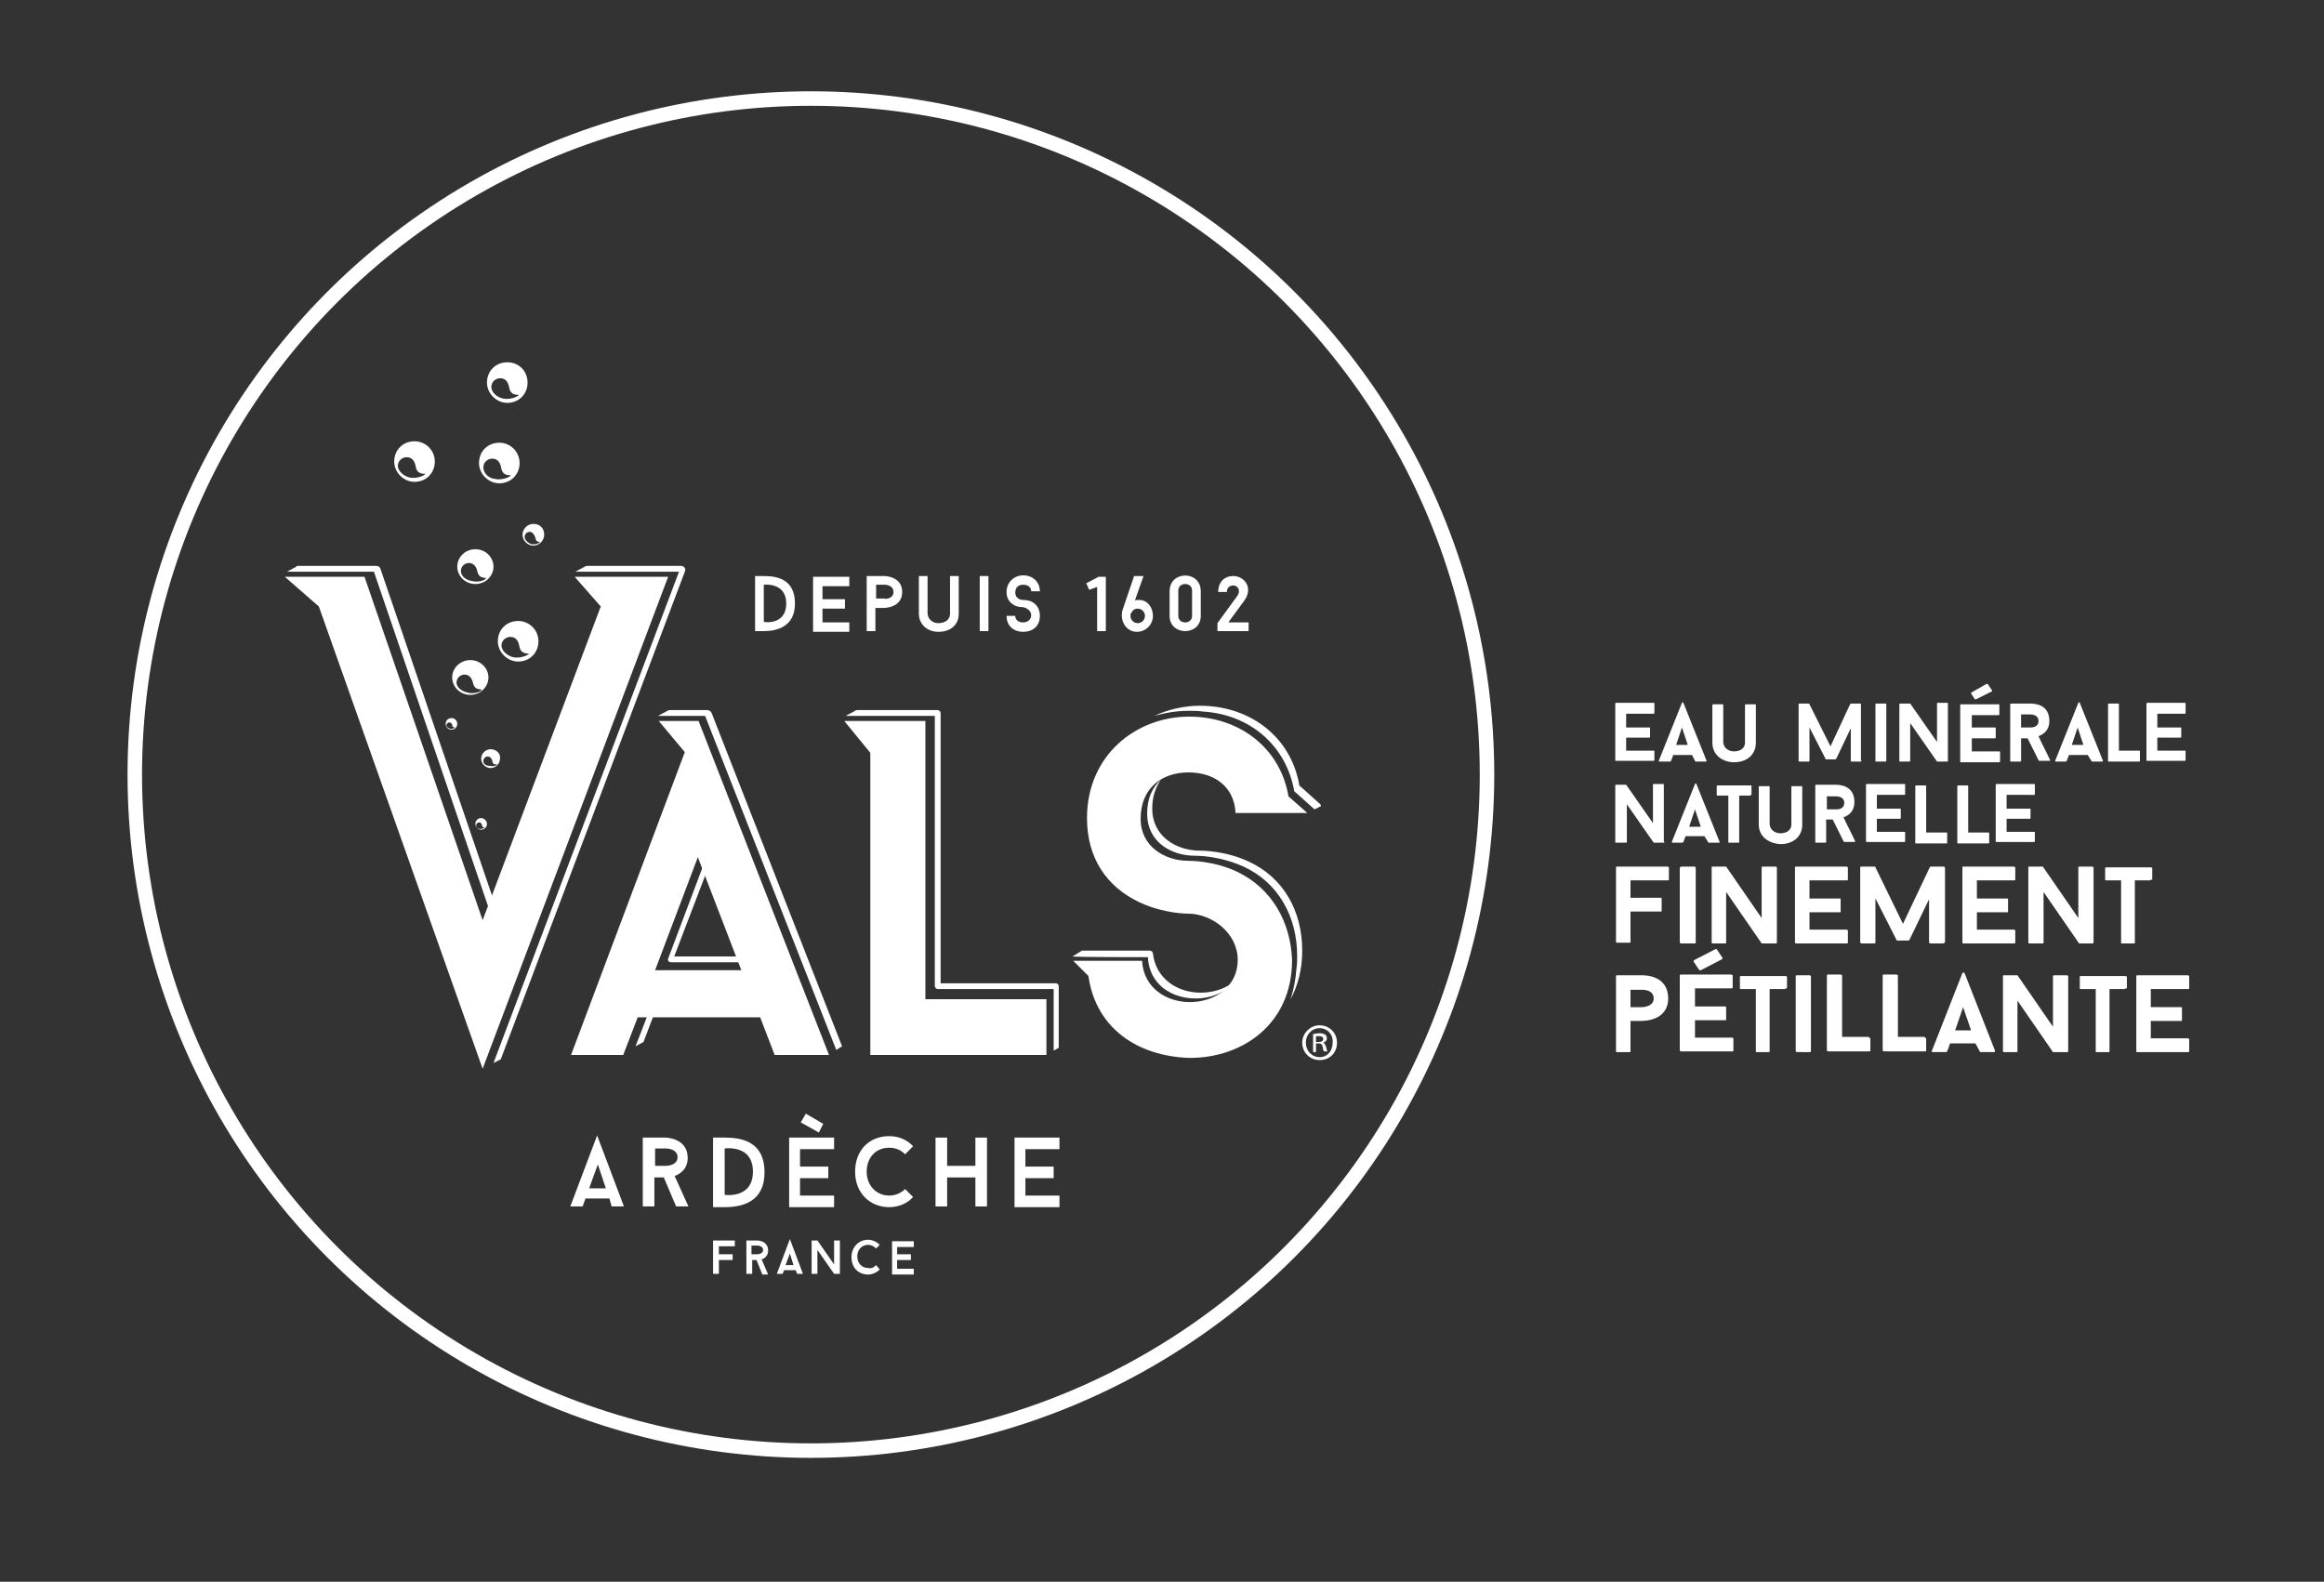 <?xml version="1.0" encoding="UTF-8"?> <!-- Generator: Adobe Illustrator 25.4.1, SVG Export Plug-In . SVG Version: 6.00 Build 0) --> <svg xmlns="http://www.w3.org/2000/svg" xmlns:xlink="http://www.w3.org/1999/xlink" version="1.1" x="0px" y="0px" viewBox="0 0 320.7 218.3" style="enable-background:new 0 0 320.7 218.3;" xml:space="preserve"><rect x="0" y="0" width="320.7" height="218.3" fill="#333333" stroke="none"/> <style type="text/css"> .st0{fill:none;} .st1{display:none;fill:#84BC26;stroke:#FFFFFF;stroke-width:2;stroke-miterlimit:10;} .st2{fill:#FFFFFF;} .st3{fill:none;stroke:#FFFFFF;stroke-width:2;stroke-miterlimit:10;} </style> <g id="Calque_1"> </g> <g id="Mode_Isolation"> </g> <g id="Habillage_cercles"> </g> <g id="Textes"> <rect y="-1.5" class="st0" width="320.7" height="216.8"></rect> </g> <g id="Visuel_Vals"> <rect x="-98.6" y="-9.7" class="st1" width="515.6" height="242.9"></rect> <g> <g> <path class="st2" d="M224.4,98.6v1.8h3.2c0.1,0,0.1,0,0.1,0.1v1.2c0,0,0,0.1-0.1,0.1h-3.2v1.8h3.8c0.1,0,0.1,0,0.1,0.1v1.2 c0,0,0,0.1-0.1,0.1H223c-0.1,0-0.1,0-0.1-0.1v-7.8c0,0,0-0.1,0.1-0.1h5.2c0.1,0,0.1,0,0.1,0.1v1.3c0,0,0,0.1-0.1,0.1H224.4z"></path> <path class="st2" d="M233.5,104.2h-2.6l-0.3,0.8c0,0-0.1,0.1-0.1,0.1H229c-0.1,0-0.1-0.1-0.1-0.1l3.2-8c0-0.1,0.2-0.1,0.2,0 l3.2,8c0,0.1,0,0.1-0.1,0.1h-1.4c0,0-0.1,0-0.1-0.1L233.5,104.2z M231.3,102.8h1.6l-0.8-2.4L231.3,102.8z"></path> <path class="st2" d="M236.3,102.5v-5.2c0,0,0-0.1,0.1-0.1h1.3c0.1,0,0.1,0,0.1,0.1v5.2c0.1,0.8,0.8,1.2,1.5,1.2 c0.8,0,1.5-0.4,1.5-1.2v-5.2c0,0,0-0.1,0.1-0.1h1.3c0.1,0,0.1,0,0.1,0.1v5.2c0,1.7-1.3,2.7-3,2.7 C237.7,105.2,236.3,104.2,236.3,102.5z"></path> <path class="st2" d="M256.9,105c0,0,0,0.1-0.1,0.1h-1.3c-0.1,0-0.1,0-0.1-0.1v-4.5l-2,4.2c0,0-0.1,0.1-0.1,0.1H252 c0,0-0.1,0-0.1-0.1l-2.2-4.3v4.6c0,0,0,0.1-0.1,0.1h-1.3c-0.1,0-0.1,0-0.1-0.1v-7.8c0,0,0-0.1,0.1-0.1h1.3c0,0,0.1,0,0.1,0.1 l2.9,5.8l2.7-5.8c0,0,0.1-0.1,0.1-0.1h1.3c0.1,0,0.1,0,0.1,0.1V105z"></path> <path class="st2" d="M258.8,97.2c0,0,0-0.1,0.1-0.1h1.3c0.1,0,0.1,0,0.1,0.1v7.8c0,0,0,0.1-0.1,0.1h-1.3c-0.1,0-0.1,0-0.1-0.1 V97.2z"></path> <path class="st2" d="M268.8,105c0,0,0,0.1-0.1,0.1h-1.3c0,0-0.1,0-0.1,0l-3.7-5.3v5.2c0,0,0,0.1-0.1,0.1h-1.3 c-0.1,0-0.1,0-0.1-0.1v-7.8c0,0,0-0.1,0.1-0.1h1.3c0,0,0.1,0,0.1,0l3.7,5.3v-5.3c0,0,0-0.1,0.1-0.1h1.3c0.1,0,0.1,0,0.1,0.1V105z "></path> <path class="st2" d="M272.1,98.6v1.8h3.2c0.1,0,0.1,0,0.1,0.1v1.3c0,0,0,0.1-0.1,0.1h-3.2v1.8h3.8c0.1,0,0.1,0,0.1,0.1v1.3 c0,0,0,0.1-0.1,0.1h-5.3c-0.1,0-0.1,0-0.1-0.1v-7.8c0,0,0-0.1,0.1-0.1h5.2c0.1,0,0.1,0,0.1,0.1v1.3c0,0,0,0.1-0.1,0.1H272.1z M272,95.7c0,0,0-0.1,0-0.1l2.1-1.2c0.1,0,0.1,0,0.2,0l0.6,0.9c0,0,0,0.1,0,0.1l-2.2,1.1c-0.1,0-0.1,0-0.2,0L272,95.7z"></path> <path class="st2" d="M279.8,101.9h-0.9v3.1c0,0,0,0.1-0.1,0.1h-1.3c-0.1,0-0.1,0-0.1-0.1v-7.8c0,0,0-0.1,0.1-0.1h2.6 c0.5,0,2.7,0,2.7,2.4c0,1.2-0.7,1.8-1.5,2.1c0.5,1.1,1.1,2.2,1.6,3.3c0,0.1,0,0.1-0.1,0.1h-1.4c0,0-0.1,0-0.1-0.1L279.8,101.9z M278.9,100.4h1.2c0.3,0,1.2,0,1.2-0.9c0-0.9-1-0.9-1.2-0.9h-1.2V100.4z"></path> <path class="st2" d="M288.1,104.2h-2.6l-0.3,0.8c0,0-0.1,0.1-0.1,0.1h-1.4c-0.1,0-0.1-0.1-0.1-0.1l3.2-8c0-0.1,0.2-0.1,0.2,0 l3.2,8c0,0.1,0,0.1-0.1,0.1h-1.4c0,0-0.1,0-0.1-0.1L288.1,104.2z M285.9,102.8h1.6l-0.8-2.4L285.9,102.8z"></path> <path class="st2" d="M295.2,103.6c0.1,0,0.1,0,0.1,0.1v1.3c0,0,0,0.1-0.1,0.1H291c-0.1,0-0.1,0-0.1-0.1v-7.8c0,0,0-0.1,0.1-0.1 h1.3c0.1,0,0.1,0,0.1,0.1v6.4H295.2z"></path> <path class="st2" d="M297.7,98.6v1.8h3.2c0.1,0,0.1,0,0.1,0.1v1.2c0,0,0,0.1-0.1,0.1h-3.2v1.8h3.8c0.1,0,0.1,0,0.1,0.1v1.2 c0,0,0,0.1-0.1,0.1h-5.2c-0.1,0-0.1,0-0.1-0.1v-7.8c0,0,0-0.1,0.1-0.1h5.2c0.1,0,0.1,0,0.1,0.1v1.3c0,0,0,0.1-0.1,0.1H297.7z"></path> <path class="st2" d="M229.7,116.2c0,0,0,0.1-0.1,0.1h-1.3c0,0-0.1,0-0.1,0l-3.7-5.3v5.2c0,0,0,0.1-0.1,0.1H223 c-0.1,0-0.1,0-0.1-0.1v-7.8c0,0,0-0.1,0.1-0.1h1.3c0,0,0.1,0,0.1,0l3.7,5.3v-5.3c0,0,0-0.1,0.1-0.1h1.3c0.1,0,0.1,0,0.1,0.1 V116.2z"></path> <path class="st2" d="M235.2,115.4h-2.6l-0.3,0.8c0,0-0.1,0.1-0.1,0.1h-1.4c-0.1,0-0.1-0.1-0.1-0.1l3.2-8c0-0.1,0.2-0.1,0.2,0 l3.2,8c0,0.1,0,0.1-0.1,0.1h-1.4c0,0-0.1,0-0.1-0.1L235.2,115.4z M233.1,114.1h1.6l-0.8-2.4L233.1,114.1z"></path> <path class="st2" d="M241.6,109.7c0,0,0,0.1-0.1,0.1H240v6.4c0,0,0,0.1-0.1,0.1h-1.3c-0.1,0-0.1,0-0.1-0.1v-6.4h-1.5 c-0.1,0-0.1,0-0.1-0.1v-1.2c0,0,0-0.1,0.1-0.1h4.6c0.1,0,0.1,0,0.1,0.1V109.7z"></path> <path class="st2" d="M242.7,113.8v-5.2c0,0,0-0.1,0.1-0.1h1.3c0.1,0,0.1,0,0.1,0.1v5.2c0.1,0.8,0.8,1.2,1.5,1.2 c0.8,0,1.5-0.4,1.5-1.2v-5.2c0,0,0-0.1,0.1-0.1h1.3c0.1,0,0.1,0,0.1,0.1v5.2c0,1.7-1.3,2.7-3,2.7 C244,116.4,242.7,115.4,242.7,113.8z"></path> <path class="st2" d="M252.9,113.1h-0.9v3.1c0,0,0,0.1-0.1,0.1h-1.3c-0.1,0-0.1,0-0.1-0.1v-7.8c0,0,0-0.1,0.1-0.1h2.6 c0.5,0,2.7,0,2.7,2.4c0,1.2-0.7,1.8-1.5,2.1c0.5,1.1,1.1,2.2,1.6,3.3c0,0.1,0,0.1-0.1,0.1h-1.4c0,0-0.1,0-0.1-0.1L252.9,113.1z M252.1,111.7h1.2c0.3,0,1.2,0,1.2-0.9c0-0.9-1-0.9-1.2-0.9h-1.2V111.7z"></path> <path class="st2" d="M259,109.8v1.8h3.2c0.1,0,0.1,0,0.1,0.1v1.2c0,0,0,0.1-0.1,0.1H259v1.8h3.8c0.1,0,0.1,0,0.1,0.1v1.2 c0,0,0,0.1-0.1,0.1h-5.2c-0.1,0-0.1,0-0.1-0.1v-7.8c0,0,0-0.1,0.1-0.1h5.2c0.1,0,0.1,0,0.1,0.1v1.3c0,0,0,0.1-0.1,0.1H259z"></path> <path class="st2" d="M268.6,114.9c0.1,0,0.1,0,0.1,0.1v1.3c0,0,0,0.1-0.1,0.1h-4.2c-0.1,0-0.1,0-0.1-0.1v-7.8c0,0,0-0.1,0.1-0.1 h1.3c0.1,0,0.1,0,0.1,0.1v6.4H268.6z"></path> <path class="st2" d="M274.4,114.9c0.1,0,0.1,0,0.1,0.1v1.3c0,0,0,0.1-0.1,0.1h-4.2c-0.1,0-0.1,0-0.1-0.1v-7.8c0,0,0-0.1,0.1-0.1 h1.3c0.1,0,0.1,0,0.1,0.1v6.4H274.4z"></path> <path class="st2" d="M276.9,109.8v1.8h3.2c0.1,0,0.1,0,0.1,0.1v1.2c0,0,0,0.1-0.1,0.1h-3.2v1.8h3.8c0.1,0,0.1,0,0.1,0.1v1.2 c0,0,0,0.1-0.1,0.1h-5.2c-0.1,0-0.1,0-0.1-0.1v-7.8c0,0,0-0.1,0.1-0.1h5.2c0.1,0,0.1,0,0.1,0.1v1.3c0,0,0,0.1-0.1,0.1H276.9z"></path> </g> </g> <g> <g> <path class="st2" d="M225,121.6v2.3h4.2c0.1,0,0.1,0.1,0.1,0.1v1.7c0,0.1,0,0.1-0.1,0.1H225v4.2c0,0.1,0,0.1-0.1,0.1h-1.8 c-0.1,0-0.1-0.1-0.1-0.1v-10.3c0-0.1,0.1-0.1,0.1-0.1h7c0.1,0,0.2,0.1,0.2,0.1v1.7c0,0.1-0.1,0.1-0.2,0.1H225z"></path> <path class="st2" d="M231.9,119.7c0-0.1,0.1-0.1,0.2-0.1h1.7c0.1,0,0.2,0.1,0.2,0.1v10.4c0,0.1-0.1,0.1-0.2,0.1H232 c-0.1,0-0.2-0.1-0.2-0.1V119.7z"></path> <path class="st2" d="M245.2,130.1c0,0.1-0.1,0.1-0.2,0.1h-1.8c0,0-0.1,0-0.1,0l-4.9-7.1v7c0,0.1-0.1,0.1-0.1,0.1h-1.8 c-0.1,0-0.1-0.1-0.1-0.1v-10.4c0-0.1,0-0.1,0.1-0.1h1.8c0,0,0.1,0,0.1,0l4.9,7.1v-7c0-0.1,0.1-0.1,0.2-0.1h1.7 c0.1,0,0.2,0.1,0.2,0.1V130.1z"></path> <path class="st2" d="M249.7,121.5v2.5h4.2c0.1,0,0.1,0.1,0.1,0.1v1.7c0,0.1,0,0.1-0.1,0.1h-4.2v2.4h5.1c0.1,0,0.2,0.1,0.2,0.1 v1.7c0,0.1-0.1,0.1-0.2,0.1h-7c-0.1,0-0.1-0.1-0.1-0.1v-10.4c0-0.1,0.1-0.1,0.1-0.1h7c0.1,0,0.2,0.1,0.2,0.1v1.7 c0,0.1-0.1,0.1-0.2,0.1H249.7z"></path> <path class="st2" d="M268.3,130.1c0,0.1-0.1,0.1-0.2,0.1h-1.7c-0.1,0-0.2-0.1-0.2-0.1v-6l-2.7,5.6c0,0-0.1,0.1-0.1,0.1h-1.6 c0,0-0.1,0-0.1-0.1l-2.9-5.7v6.1c0,0.1-0.1,0.1-0.2,0.1h-1.7c-0.1,0-0.2-0.1-0.2-0.1v-10.4c0-0.1,0.1-0.1,0.2-0.1h1.8 c0,0,0.1,0,0.1,0.1l3.8,7.8l3.7-7.8c0,0,0.1-0.1,0.1-0.1h1.8c0.1,0,0.2,0.1,0.2,0.1V130.1z"></path> <path class="st2" d="M272.8,121.5v2.5h4.2c0.1,0,0.1,0.1,0.1,0.1v1.7c0,0.1,0,0.1-0.1,0.1h-4.2v2.4h5.1c0.1,0,0.2,0.1,0.2,0.1 v1.7c0,0.1-0.1,0.1-0.2,0.1h-7c-0.1,0-0.1-0.1-0.1-0.1v-10.4c0-0.1,0.1-0.1,0.1-0.1h7c0.1,0,0.2,0.1,0.2,0.1v1.7 c0,0.1-0.1,0.1-0.2,0.1H272.8z"></path> <path class="st2" d="M288.9,130.1c0,0.1-0.1,0.1-0.2,0.1H287c0,0-0.1,0-0.1,0l-4.9-7.1v7c0,0.1-0.1,0.1-0.1,0.1H280 c-0.1,0-0.1-0.1-0.1-0.1v-10.4c0-0.1,0-0.1,0.1-0.1h1.8c0,0,0.1,0,0.1,0l4.9,7.1v-7c0-0.1,0.1-0.1,0.2-0.1h1.7 c0.1,0,0.2,0.1,0.2,0.1V130.1z"></path> <path class="st2" d="M296.8,121.4c0,0.1-0.1,0.1-0.2,0.1h-2v8.6c0,0.1,0,0.1-0.1,0.1h-1.7c-0.1,0-0.1-0.1-0.1-0.1v-8.6h-2 c-0.1,0-0.2,0-0.2-0.1v-1.6c0-0.1,0.1-0.1,0.2-0.1h6.1c0.1,0,0.2,0.1,0.2,0.1V121.4z"></path> <path class="st2" d="M230.2,137.8c0,3.1-3.4,3.1-3.7,3.1H225v4.2c0,0.1,0,0.1-0.1,0.1h-1.8c-0.1,0-0.1-0.1-0.1-0.1v-10.4 c0-0.1,0.1-0.1,0.1-0.1h3.5C227,134.6,230.2,134.6,230.2,137.8z M228.2,137.8c0-1.2-1.4-1.2-1.6-1.2H225v2.4h1.6 C226.8,139,228.2,138.9,228.2,137.8z"></path> <path class="st2" d="M233.9,136.5v2.4h4.2c0.1,0,0.1,0.1,0.1,0.1v1.7c0,0.1-0.1,0.1-0.1,0.1h-4.2v2.4h5.1c0.1,0,0.2,0.1,0.2,0.1 v1.7c0,0.1-0.1,0.1-0.2,0.1h-7c-0.1,0-0.2-0.1-0.2-0.1v-10.4c0-0.1,0.1-0.1,0.2-0.1h6.9c0.1,0,0.2,0.1,0.2,0.1v1.7 c0,0.1-0.1,0.1-0.2,0.1H233.9z M233.7,132.7c0-0.1,0-0.1,0.1-0.2l2.9-1.5c0.1,0,0.2,0,0.2,0l0.8,1.2c0,0.1,0,0.1-0.1,0.2 l-2.9,1.5c-0.1,0-0.2,0-0.2,0L233.7,132.7z"></path> <path class="st2" d="M246.4,136.4c0,0.1-0.1,0.1-0.2,0.1h-2v8.6c0,0.1,0,0.1-0.1,0.1h-1.7c-0.1,0-0.1-0.1-0.1-0.1v-8.6h-2 c-0.1,0-0.2,0-0.2-0.1v-1.6c0-0.1,0.1-0.1,0.2-0.1h6.1c0.1,0,0.2,0.1,0.2,0.1V136.4z"></path> <path class="st2" d="M247.8,134.7c0-0.1,0.1-0.1,0.2-0.1h1.7c0.1,0,0.2,0.1,0.2,0.1v10.4c0,0.1-0.1,0.1-0.2,0.1H248 c-0.1,0-0.2-0.1-0.2-0.1V134.7z"></path> <path class="st2" d="M257.9,143.2c0.1,0,0.2,0.1,0.2,0.1v1.7c0,0.1-0.1,0.1-0.2,0.1h-5.6c-0.1,0-0.2-0.1-0.2-0.1v-10.4 c0-0.1,0.1-0.1,0.2-0.1h1.7c0.1,0,0.2,0.1,0.2,0.1v8.5H257.9z"></path> <path class="st2" d="M265.6,143.2c0.1,0,0.2,0.1,0.2,0.1v1.7c0,0.1-0.1,0.1-0.2,0.1H260c-0.1,0-0.2-0.1-0.2-0.1v-10.4 c0-0.1,0.1-0.1,0.2-0.1h1.7c0.1,0,0.2,0.1,0.2,0.1v8.5H265.6z"></path> <path class="st2" d="M272.6,144h-3.5l-0.4,1.1c0,0-0.1,0.1-0.1,0.1h-1.9c-0.1,0-0.2-0.1-0.1-0.2l4.2-10.7c0-0.1,0.2-0.1,0.3,0 l4.2,10.7c0,0.1,0,0.2-0.1,0.2h-1.9c0,0-0.1,0-0.1-0.1L272.6,144z M269.8,142.2h2.2l-1.1-3.2L269.8,142.2z"></path> <path class="st2" d="M285.4,145.1c0,0.1-0.1,0.1-0.2,0.1h-1.8c0,0-0.1,0-0.1,0l-4.9-7.1v7c0,0.1-0.1,0.1-0.1,0.1h-1.8 c-0.1,0-0.1-0.1-0.1-0.1v-10.4c0-0.1,0-0.1,0.1-0.1h1.8c0,0,0.1,0,0.1,0l4.9,7.1v-7c0-0.1,0.1-0.1,0.2-0.1h1.7 c0.1,0,0.2,0.1,0.2,0.1V145.1z"></path> <path class="st2" d="M293.3,136.4c0,0.1-0.1,0.1-0.2,0.1h-2v8.6c0,0.1,0,0.1-0.1,0.1h-1.7c-0.1,0-0.1-0.1-0.1-0.1v-8.6h-2 c-0.1,0-0.2,0-0.2-0.1v-1.6c0-0.1,0.1-0.1,0.2-0.1h6.1c0.1,0,0.2,0.1,0.2,0.1V136.4z"></path> <path class="st2" d="M296.8,136.5v2.5h4.2c0.1,0,0.1,0.1,0.1,0.1v1.7c0,0.1,0,0.1-0.1,0.1h-4.2v2.4h5.1c0.1,0,0.2,0.1,0.2,0.1 v1.7c0,0.1-0.1,0.1-0.2,0.1h-7c-0.1,0-0.1-0.1-0.1-0.1v-10.4c0-0.1,0.1-0.1,0.1-0.1h7c0.1,0,0.2,0.1,0.2,0.1v1.7 c0,0.1-0.1,0.1-0.2,0.1H296.8z"></path> </g> </g> <circle class="st3" cx="111.9" cy="106.9" r="93.3"></circle> <g> <g id="Logo_1_"> <g> <path class="st2" d="M105.4,79.5c1.8,0,4.3,0.4,4.3,3.8c0,3.2-2.5,3.8-4.3,3.8h-1.2v-7.6H105.4z M108.5,83.3 c0-3-3.1-2.6-3.1-2.6v5.1C105.4,85.9,108.5,86.3,108.5,83.3z"></path> <path class="st2" d="M113.5,80.8v1.9h3.1v1.3h-3.1v1.9h3.7v1.3h-5v-7.6h5v1.3H113.5z"></path> <path class="st2" d="M124.5,81.7c0,2.2-2.5,2.2-2.5,2.2h-1.2v3.2h-1.2v-7.6h2.5C122,79.5,124.5,79.5,124.5,81.7z M123.3,81.7 c0-1-1.2-1-1.2-1h-1.2v1.9h1.2C122,82.7,123.3,82.7,123.3,81.7z"></path> <path class="st2" d="M126.8,84.7v-5.2h1.2v5.2c0.1,0.9,0.8,1.3,1.5,1.3c0.8,0,1.6-0.4,1.6-1.3v-5.2h1.2v5.2 c0,1.6-1.2,2.5-2.8,2.5C128,87.2,126.8,86.2,126.8,84.7z"></path> <path class="st2" d="M135.2,79.5h1.2v7.6h-1.2V79.5z"></path> <path class="st2" d="M138.9,85h1.2c0,0.6,0.5,0.9,1.1,0.9c0.6,0,1.1-0.4,1.1-1c0-0.6-0.6-1-1.1-1.1c-0.1,0-0.6,0-1.1-0.2 c-0.8-0.4-1.2-1-1.2-1.9c0-1.4,1.1-2.3,2.3-2.3c1.3,0,2.3,0.9,2.3,2.2h-1.2c0-0.6-0.5-0.9-1.1-0.9c-0.6,0-1.1,0.3-1.1,1.1 c0,0.6,0.5,1,1.1,1c0.1,0,0.6,0,1.1,0.2c0.8,0.4,1.2,1.1,1.2,2c0,1.5-1.1,2.2-2.3,2.2C139.9,87.2,138.9,86.4,138.9,85z"></path> <path class="st2" d="M152.6,87.1h-1.2V81l-1.1,0.4l-0.4-0.9l1.7-0.9h1V87.1z"></path> <path class="st2" d="M154.9,84.2l1.6-4.7h1.3l-1.2,3.4c0.1-0.1,0.3-0.1,0.6-0.1c1.2,0,1.9,1.1,1.9,2.2c0,1.2-1,2.2-2.2,2.2 C155.4,87.2,154.5,85.7,154.9,84.2z M156,85c0,0.5,0.4,1,1,1c0.5,0,1-0.4,1-1c0-0.5-0.4-1-1-1c-0.4,0-0.7,0.2-0.9,0.6 C156,84.7,156,84.8,156,85z"></path> <path class="st2" d="M161.4,85v-3.4c0-2.9,4.3-2.9,4.3,0V85C165.7,87.8,161.4,87.8,161.4,85z M162.6,81.5V85 c0,1.2,1.9,1.2,1.9,0v-3.5C164.5,80.3,162.6,80.3,162.6,81.5z"></path> <path class="st2" d="M172.4,87.1H168v-1.1l2.7-3.7c0.6-0.8,0.1-1.5-0.5-1.5c-0.5,0-0.9,0.3-0.9,0.9h-1.2c0-1.2,0.7-2.2,2.1-2.2 c1.5,0,2.8,1.6,1.5,3.4l-2.2,3h2.8V87.1z"></path> </g> <g> <polygon class="st2" points="92.2,79.6 79.3,79.6 82.9,83.7 66.6,127 50.3,79.6 39.3,79.6 44,83.7 66.6,147.5 "></polygon> </g> <g> <polygon class="st2" points="127.7,137.9 127.7,99.5 116.5,99.5 120.1,103.9 120.1,145.6 144.4,145.6 144.4,137.9 "></polygon> </g> <g> <path class="st2" d="M96.4,99.5h-5.5l3.6,4.3l-15.7,41.8H86l2-5.2h16.9l2,5.2h7.5L96.4,99.5z M90.4,133.9l5.9-15.6l6,15.6H90.4z "></path> </g> <g> <path class="st2" d="M182.1,141.5c1.3,0,2.4,1,2.4,2.4c0,1.4-1,2.4-2.4,2.4c-1.3,0-2.4-1-2.4-2.4 C179.7,142.6,180.8,141.5,182.1,141.5L182.1,141.5z M182.1,141.9c-1.1,0-1.9,0.9-1.9,2c0,1.1,0.8,2,1.9,2c1.1,0,1.8-0.9,1.8-2 C184,142.8,183.2,141.9,182.1,141.9L182.1,141.9z M181.7,145.2h-0.5v-2.5c0.3,0,0.5-0.1,0.9-0.1c0.4,0,0.6,0.1,0.8,0.2 c0.1,0.1,0.2,0.3,0.2,0.5c0,0.3-0.2,0.5-0.5,0.6v0c0.2,0.1,0.3,0.3,0.4,0.6c0.1,0.4,0.1,0.5,0.2,0.6h-0.5 c-0.1-0.1-0.1-0.3-0.2-0.7c-0.1-0.3-0.2-0.4-0.6-0.4h-0.3V145.2z M181.7,143.8h0.3c0.3,0,0.6-0.1,0.6-0.4c0-0.2-0.1-0.4-0.6-0.4 c-0.2,0-0.3,0-0.4,0V143.8z"></path> </g> <g> <g> <path class="st2" d="M51.9,78.1H41.1c-0.1,0-0.2,0-0.2,0.1l-1.3,0.7h12l16.1,47.2l0.9-0.2c0,0-0.6-1.9-0.6-2L52.5,78.5 C52.4,78.2,52.2,78.1,51.9,78.1z"></path> </g> <g> <path class="st2" d="M94,78.1H81.1c-0.1,0-0.3,0-0.4,0.1l-1.3,0.7h14.3l-25.6,67.8l1-0.5l25.4-67.3 C94.7,78.5,94.4,78.1,94,78.1z"></path> </g> </g> <g> <path class="st2" d="M129.8,135.8V98.4c0-0.2-0.2-0.4-0.4-0.4h-11.1c-0.1,0-0.2,0-0.3,0.1l-1.3,0.7H129v37.3 c0,0.2,0.2,0.4,0.4,0.4h16v8.5l0.7-0.4v-8.5c0-0.2-0.2-0.4-0.4-0.4H129.8z"></path> </g> <path class="st2" d="M115.4,144.9l0.8-0.5l-18-46c-0.1-0.2-0.3-0.4-0.6-0.4h-5.1c-0.1,0-0.3,0-0.4,0.1l-1.3,0.7h6.5L115.4,144.9z "></path> <g> <polygon class="st2" points="87.7,144.4 88.8,143.8 90.4,139.6 89.6,139.5 "></polygon> <path class="st2" d="M93,132.1l4.4-11.5l-0.3-1.3l-4.9,13c-0.1,0.3,0.1,0.5,0.4,0.5h9.6l-0.3-0.8H93z"></path> </g> <path class="st2" d="M70,50c-1.6,0-2.8,1.2-2.8,2.8c0,1.5,1.3,2.8,2.8,2.8c1.6,0,2.8-1.2,2.8-2.8C72.8,51.2,71.6,50,70,50 M67.8,53.4c0-0.7,0.6-1.2,1.2-1.2c0.6,0,1,0.3,1.2,1c0.1,0.4,0.1,0.7,0.4,1c0.2,0.2,0.5,0.3,1,0.3c-0.2,0.3-1.3,0.7-2.2,0.5 C68.5,54.8,67.8,54.1,67.8,53.4z"></path> <path class="st2" d="M68.9,61.1c-1.6,0-2.8,1.2-2.8,2.8c0,1.5,1.3,2.8,2.8,2.8c1.6,0,2.8-1.2,2.8-2.8 C71.7,62.4,70.5,61.1,68.9,61.1 M66.7,64.5c0-0.7,0.6-1.2,1.2-1.2c0.6,0,1,0.3,1.2,1c0.1,0.4,0.1,0.7,0.4,1 c0.2,0.2,0.5,0.3,1,0.3c-0.2,0.3-1.3,0.7-2.2,0.5C67.4,66,66.7,65.3,66.7,64.5z"></path> <path class="st2" d="M57.2,60.9c-1.6,0-2.8,1.2-2.8,2.8c0,1.5,1.3,2.8,2.8,2.8c1.6,0,2.8-1.2,2.8-2.8 C60,62.1,58.7,60.9,57.2,60.9 M54.9,64.3c0-0.7,0.6-1.2,1.2-1.2c0.6,0,1,0.3,1.2,1c0.1,0.4,0.1,0.7,0.4,1c0.2,0.2,0.5,0.3,1,0.3 c-0.2,0.3-1.3,0.7-2.2,0.5C55.7,65.7,54.9,65,54.9,64.3z"></path> <path class="st2" d="M65.6,75.8c-1.4,0-2.5,1.1-2.5,2.4c0,1.3,1.1,2.4,2.5,2.4c1.4,0,2.5-1.1,2.5-2.4 C68.1,76.9,67,75.8,65.6,75.8 M63.6,78.8c0-0.6,0.5-1.1,1.1-1.1c0.5,0,0.9,0.3,1.1,0.9c0.1,0.3,0.1,0.6,0.4,0.9 c0.2,0.2,0.5,0.2,0.9,0.3c-0.2,0.3-1.1,0.6-1.9,0.4C64.3,80.1,63.6,79.5,63.6,78.8z"></path> <path class="st2" d="M73.6,72.3c-0.8,0-1.5,0.7-1.5,1.5c0,0.8,0.7,1.5,1.5,1.5c0.8,0,1.5-0.7,1.5-1.5 C75.1,72.9,74.5,72.3,73.6,72.3 M72.4,74.1c0-0.4,0.3-0.7,0.7-0.7c0.3,0,0.5,0.2,0.7,0.6c0.1,0.2,0.1,0.4,0.2,0.6 c0.1,0.1,0.3,0.2,0.5,0.2c-0.1,0.2-0.7,0.4-1.2,0.3C72.8,74.9,72.4,74.5,72.4,74.1z"></path> <path class="st2" d="M71.5,85.7c-1.6,0-2.8,1.2-2.8,2.8c0,1.5,1.3,2.8,2.8,2.8c1.6,0,2.8-1.2,2.8-2.8 C74.3,86.9,73,85.7,71.5,85.7 M69.2,89.1c0-0.7,0.6-1.2,1.2-1.2c0.6,0,1,0.3,1.2,1c0.1,0.4,0.1,0.7,0.4,1c0.2,0.2,0.5,0.3,1,0.3 c-0.2,0.3-1.3,0.7-2.2,0.5C70,90.5,69.2,89.8,69.2,89.1z"></path> <path class="st2" d="M64.9,91.1c-1.4,0-2.5,1.1-2.5,2.4c0,1.3,1.1,2.4,2.5,2.4c1.4,0,2.5-1.1,2.5-2.4 C67.4,92.2,66.3,91.1,64.9,91.1 M63,94.2c0-0.6,0.5-1.1,1.1-1.1c0.5,0,0.9,0.3,1.1,0.9c0.1,0.3,0.1,0.6,0.4,0.9 c0.2,0.2,0.5,0.2,0.9,0.3c-0.2,0.3-1.1,0.6-1.9,0.4C63.6,95.4,63,94.8,63,94.2z"></path> <path class="st2" d="M62.3,99.1c-0.5,0-0.8,0.4-0.8,0.8c0,0.5,0.4,0.8,0.8,0.8c0.5,0,0.8-0.4,0.8-0.8 C63.1,99.4,62.7,99.1,62.3,99.1 M61.6,100.1c0-0.2,0.2-0.4,0.4-0.4c0.2,0,0.3,0.1,0.4,0.3c0,0.1,0,0.2,0.1,0.3 c0.1,0.1,0.2,0.1,0.3,0.1c-0.1,0.1-0.4,0.2-0.6,0.2C61.8,100.5,61.6,100.3,61.6,100.1z"></path> <path class="st2" d="M66.4,112.9c-0.5,0-0.8,0.4-0.8,0.8c0,0.5,0.4,0.8,0.8,0.8c0.5,0,0.8-0.4,0.8-0.8 C67.2,113.3,66.8,112.9,66.4,112.9 M65.7,113.9c0-0.2,0.2-0.4,0.4-0.4c0.2,0,0.3,0.1,0.4,0.3c0,0.1,0,0.2,0.1,0.3 c0.1,0.1,0.2,0.1,0.3,0.1c-0.1,0.1-0.4,0.2-0.6,0.2C65.9,114.4,65.7,114.2,65.7,113.9z"></path> <path class="st2" d="M67.7,103.4c-0.7,0-1.3,0.6-1.3,1.3c0,0.7,0.6,1.3,1.3,1.3c0.7,0,1.3-0.6,1.3-1.3 C69.1,104,68.5,103.4,67.7,103.4 M66.7,105c0-0.3,0.3-0.6,0.6-0.6c0.3,0,0.5,0.2,0.6,0.5c0.1,0.2,0,0.3,0.2,0.5 c0.1,0.1,0.3,0.1,0.5,0.1c-0.1,0.2-0.6,0.3-1,0.2C67,105.7,66.7,105.4,66.7,105z"></path> <g> <path class="st2" d="M84.1,165.4h-3.3l-0.4,1.1h-1.7l3.7-9.8l3.7,9.8h-1.7L84.1,165.4z M81.3,164h2.3l-1.1-3.3L81.3,164z"></path> <path class="st2" d="M91.6,162.5h-1.3v4h-1.6V157h3.1c0,0,3.1,0,3.1,2.8c0,1.5-1,2.2-1.8,2.5l1.9,4.2h-1.7L91.6,162.5z M90.4,160.9h1.5c0,0,1.6,0,1.6-1.2c0-1.2-1.6-1.2-1.6-1.2h-1.5V160.9z"></path> <path class="st2" d="M100,157c2.3,0,5.5,0.5,5.5,4.8c0,4.1-3.1,4.8-5.5,4.8h-1.6V157H100z M103.9,161.7c0-3.8-3.9-3.2-3.9-3.2 v6.4C100,164.9,103.9,165.5,103.9,161.7z"></path> <path class="st2" d="M110.4,158.6v2.4h3.9v1.6h-3.9v2.4h4.7v1.6h-6.2V157h6.2v1.6H110.4z M113,156.3l-2.5-1.4l0.7-1.2l2.4,1.4 L113,156.3z"></path> <path class="st2" d="M124.9,164.1l1.1,1.1c-0.8,0.9-2,1.4-3.3,1.4c-2.6,0-4.7-1.9-4.7-4.9c0-2.9,1.9-4.9,4.7-4.9 c1.3,0,2.5,0.5,3.3,1.4l-1.1,1.1c-0.6-0.6-1.3-0.9-2.2-0.9c-1.9,0-3.1,1.4-3.1,3.3c0,2,1.4,3.3,3.1,3.3 C123.5,165,124.3,164.7,124.9,164.1z"></path> <path class="st2" d="M136.2,157v9.5h-1.6v-4h-3.9v4h-1.6V157h1.6v3.9h3.9V157H136.2z"></path> <path class="st2" d="M141.5,158.6v2.4h3.9v1.6h-3.9v2.4h4.7v1.6h-6.2V157h6.2v1.6H141.5z"></path> </g> <g> <path class="st2" d="M99.2,171.9v1.2h1.9v0.8h-1.9v1.9h-0.8v-4.6h3v0.8H99.2z"></path> <path class="st2" d="M104.4,173.9h-0.6v1.9H103v-4.6h1.5c0,0,1.5,0,1.5,1.4c0,0.7-0.5,1.1-0.9,1.2l0.9,2.1h-0.8L104.4,173.9z M103.7,173.1h0.8c0,0,0.8,0,0.8-0.6c0-0.6-0.8-0.6-0.8-0.6h-0.8V173.1z"></path> <path class="st2" d="M109.8,175.3h-1.6l-0.2,0.5h-0.8l1.8-4.8l1.8,4.8H110L109.8,175.3z M108.4,174.6h1.1L109,173L108.4,174.6z"></path> <path class="st2" d="M115.9,175.8h-0.8l-2.3-3.3v3.3h-0.8v-4.6h0.8l2.3,3.3v-3.3h0.8V175.8z"></path> <path class="st2" d="M120.9,174.6l0.5,0.6c-0.4,0.4-1,0.7-1.6,0.7c-1.3,0-2.3-0.9-2.3-2.4c0-1.4,1-2.4,2.3-2.4 c0.6,0,1.2,0.3,1.6,0.7l-0.5,0.5c-0.3-0.3-0.7-0.5-1.1-0.5c-0.9,0-1.5,0.7-1.5,1.6c0,1,0.7,1.6,1.5,1.6 C120.3,175.1,120.6,174.9,120.9,174.6z"></path> <path class="st2" d="M123.8,171.9v1.2h1.9v0.8h-1.9v1.2h2.3v0.8h-3v-4.6h3v0.8H123.8z"></path> </g> <g> <path class="st2" d="M158.4,132.1c0.2,3.8,3.3,5.7,6.6,5.7c2.2,0,4.3-0.9,5.5-2.5c-1.2,1.1-3,1.7-4.8,1.7 c-3.2,0-6.2-1.9-6.6-5.4c0-0.2-0.2-0.4-0.4-0.4l-9.2,0c-0.1,0-0.1,0-0.2,0L148,132C148,132.1,158.4,132.1,158.4,132.1z"></path> <g> <path class="st2" d="M164,98.1c0.7,0,1.3,0,2,0.1c6.5,0.4,11.5,4.7,12.6,11l2.8,2.5l0.8-0.4c0.1,0,0.1-0.2,0-0.3l-2.9-2.6 c-1.1-6.6-6.7-11-13.7-11c-2.2,0-4.4,0.5-6.3,1.4C160.7,98.4,162.3,98.1,164,98.1z"></path> </g> <path class="st2" d="M171.6,119.6c4.8,2.2,7.4,6.9,7.4,12.3c0,0.6,0,1.2-0.1,1.8c-0.1,1.5-0.4,2.9-0.8,4.2 c1-1.9,1.6-4.1,1.6-6.7c0-5.5-2.6-10.1-7.4-12.3c-3.2-1.5-6.4-1.5-6.7-1.5c-3.3,0-6.6-2-6.6-5.8c0-1.7,0.5-3,1.2-4 c-1.2,1.1-1.9,2.6-1.9,4.7c0,3.8,3.2,5.8,6.6,5.8C165.2,118.1,168.3,118.1,171.6,119.6z"></path> </g> <g> <path class="st2" d="M170.7,120.3c-3.2-1.5-6.4-1.5-6.7-1.5c-3.3,0-6.6-2-6.6-5.8c0-4.3,3-6.4,6.6-6.4c3.4,0,6.3,1.8,6.5,5.6 h9.9l-2.6-2.3c-1.1-6.6-6.7-11-13.7-11c-7.3,0-14.1,5.3-14.1,14c0,5.4,2.6,9.5,7.4,11.7c3.3,1.5,6.4,1.5,6.8,1.5 c3,0.1,6.6,2.6,6.6,6.4c0,3.6-3.1,5.8-6.6,5.8c-3.3,0-6.4-2-6.6-5.7h-9.5l2.1,2.1c1,7.2,6.8,11.1,14,11.3 c7.3,0,14.1-4.7,14.1-13.5C178.1,127.2,175.5,122.6,170.7,120.3z"></path> </g> </g> </g> <g> </g> <g> </g> <g> </g> <g> </g> <g> </g> <g> </g> </g> </svg> 